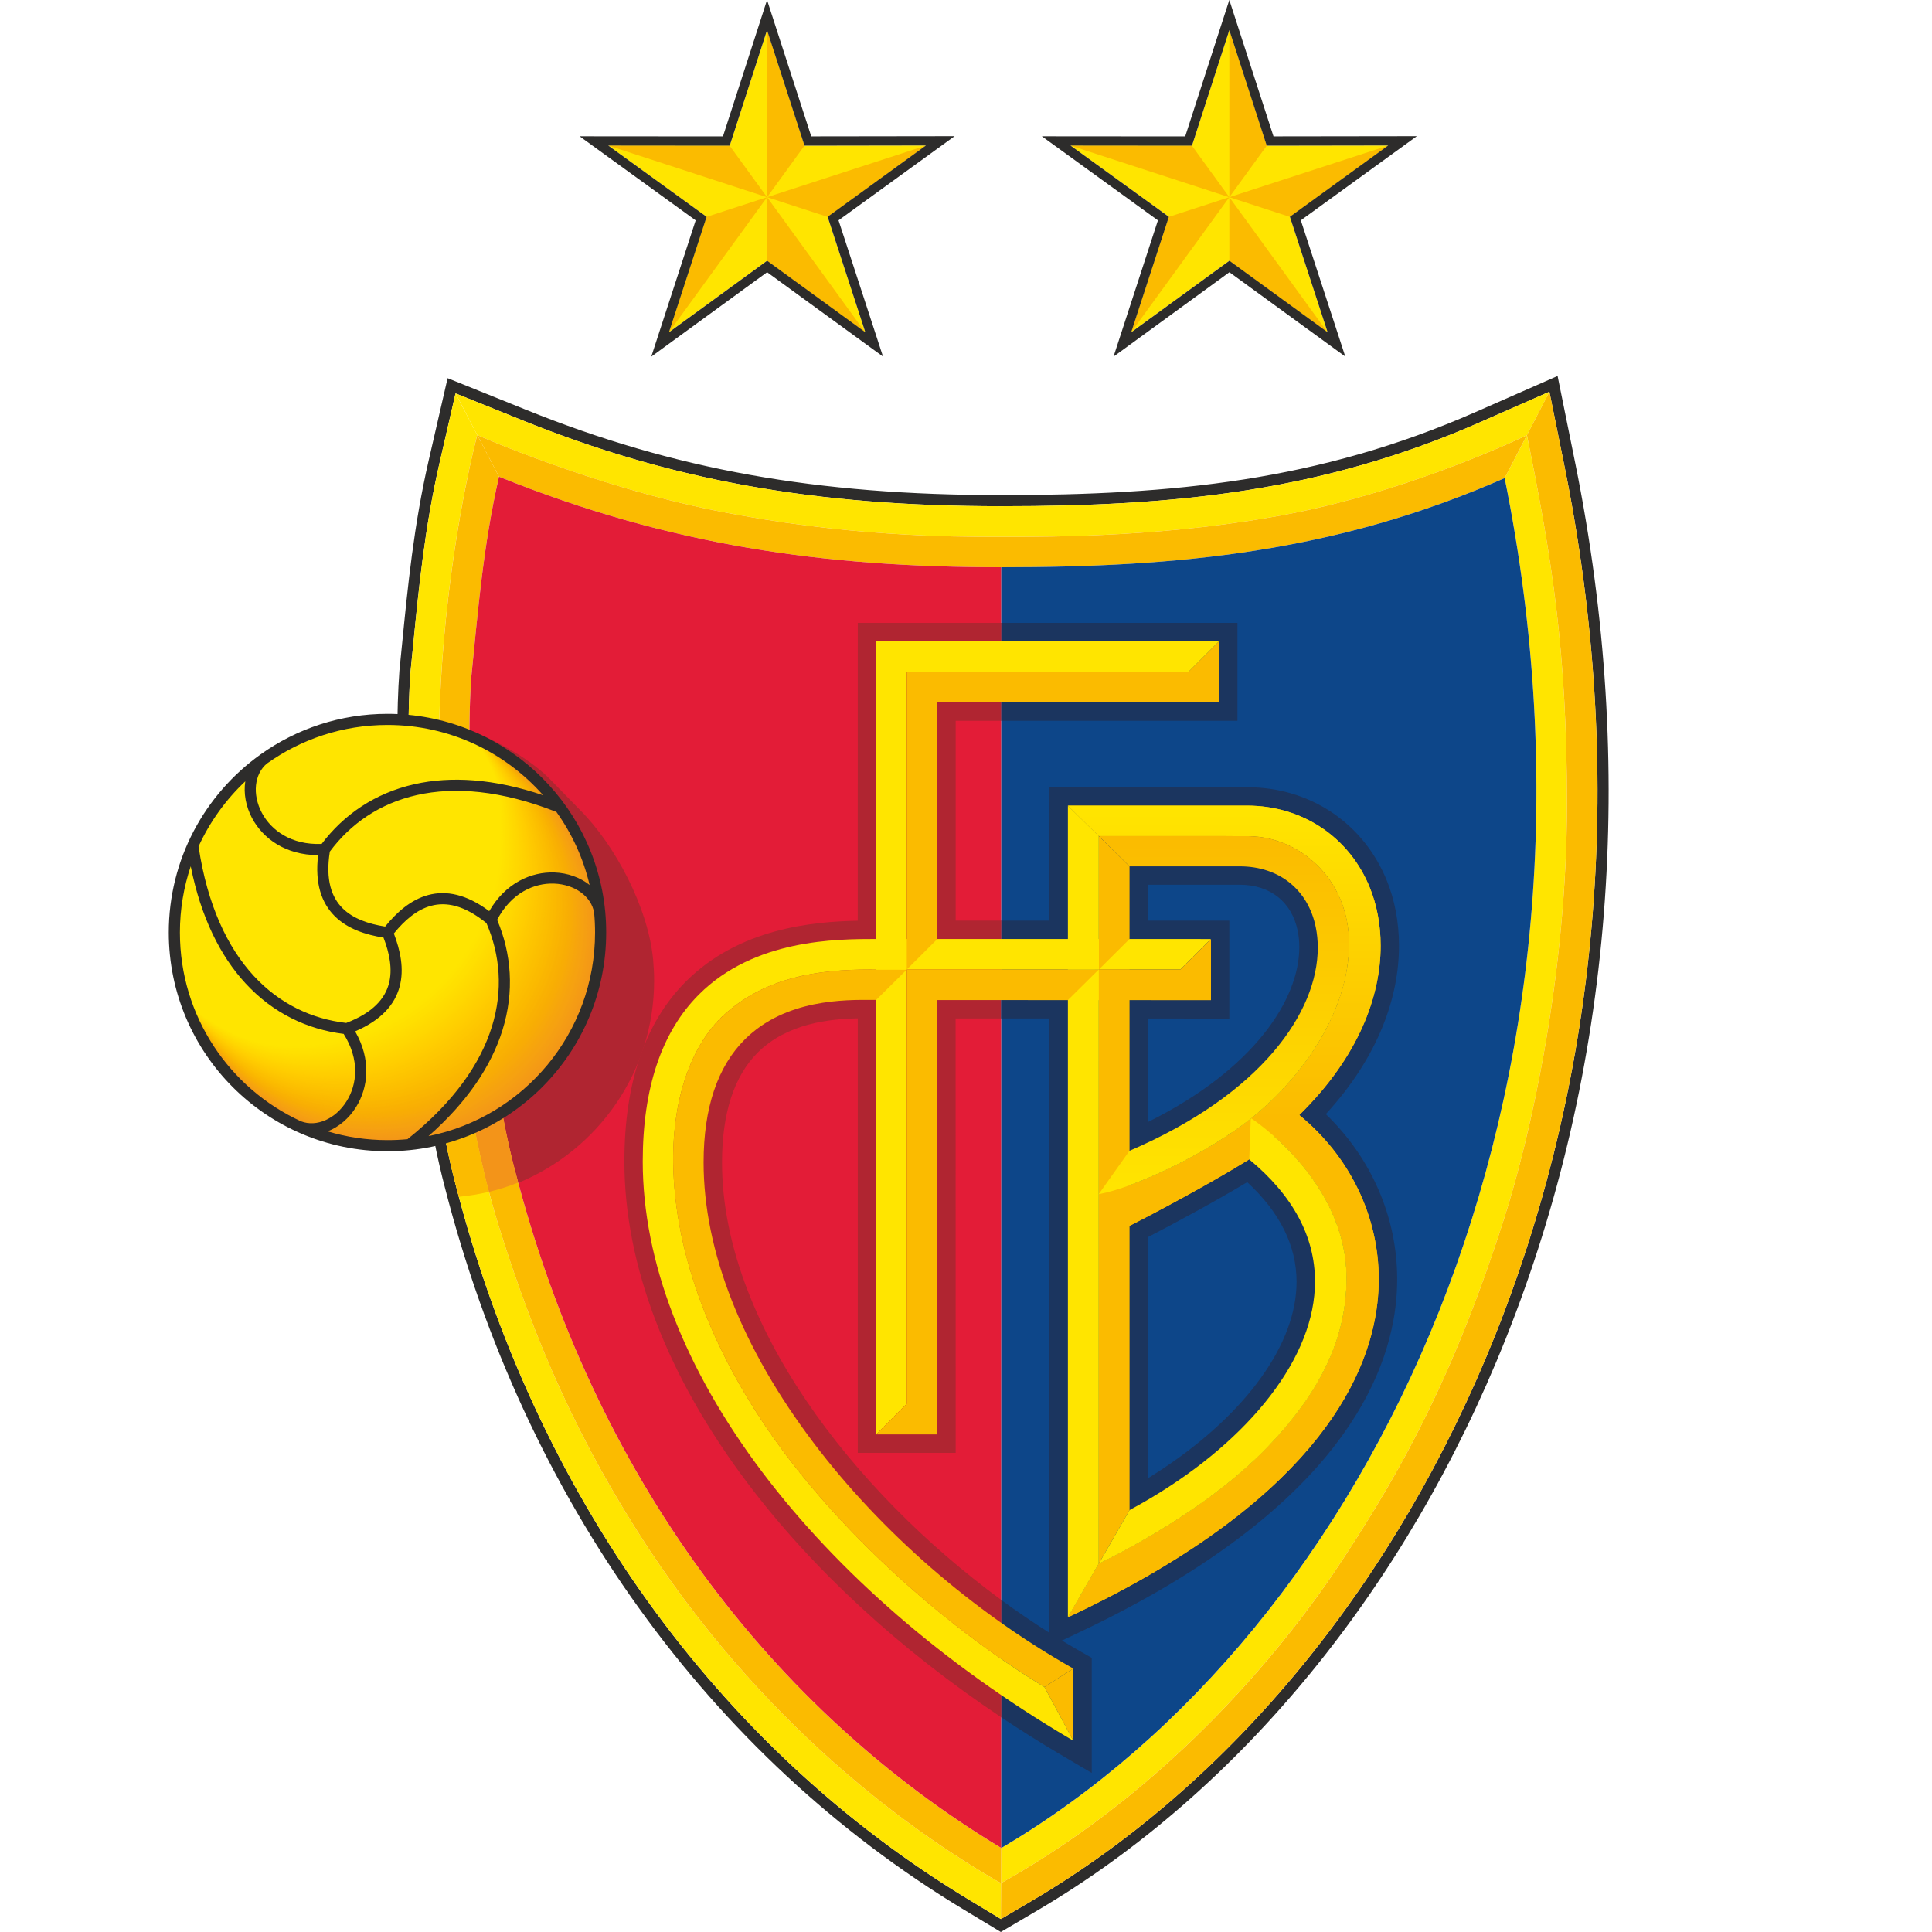 <?xml version="1.0" encoding="UTF-8"?> <svg xmlns="http://www.w3.org/2000/svg" width="50" height="50" viewBox="0 0 50 50" fill="none"><path d="M38.707 34.526C36.156 40.926 31.898 46.134 26.714 49.187L25.903 49.665L25.098 49.178C18.568 45.241 13.843 38.662 11.791 30.654C11.046 27.839 10.57 22.543 10.57 19.115C10.57 18.471 10.587 17.892 10.622 17.409L10.624 17.384L10.69 16.724C10.839 15.206 10.994 13.636 11.375 11.983L11.789 10.181L13.504 10.872C17.377 12.435 21.089 13.101 25.913 13.101C30.385 13.101 34.204 12.732 38.303 10.928L40.098 10.138L40.487 12.06C42.067 19.869 41.451 27.637 38.707 34.526ZM40.77 12.002L40.31 9.73L39.982 9.875L38.188 10.664C34.134 12.448 30.349 12.813 25.913 12.813C21.128 12.813 17.449 12.153 13.612 10.605L11.584 9.787L11.094 11.918C10.71 13.59 10.554 15.169 10.403 16.696L10.337 17.356C10.336 17.363 10.335 17.387 10.335 17.387C10.3 17.87 10.282 18.451 10.282 19.115C10.282 22.462 10.753 27.854 11.513 30.729C13.582 38.807 18.354 45.448 24.949 49.425L25.901 50L26.86 49.435C32.099 46.349 36.401 41.093 38.974 34.632C41.74 27.692 42.36 19.867 40.77 12.002Z" fill="#2D2C2B"></path><path d="M18.497 13.21C21.853 13.886 24.595 13.894 25.912 13.894C27.256 13.894 30.342 13.899 33.496 13.274C36.723 12.627 39.517 11.261 39.517 11.261L40.099 10.138L38.304 10.928C34.205 12.732 30.386 13.101 25.913 13.101C21.089 13.101 17.378 12.435 13.504 10.872L11.79 10.181L12.352 11.26C12.352 11.26 15.319 12.57 18.497 13.21Z" fill="#FFE500"></path><path d="M34.749 40.36C36.245 38.077 37.599 35.686 38.926 31.536C39.615 29.38 40.552 25.206 40.552 20.807C40.552 16.857 40.168 14.481 39.526 11.311C39.52 11.278 39.517 11.261 39.517 11.261L38.94 12.373C42.158 28.283 35.532 42.16 25.913 47.827L25.903 49.664L25.908 48.735C30.392 46.224 33.348 42.496 34.749 40.36Z" fill="#FFE500"></path><path d="M25.754 48.653C23.948 47.594 20.058 45.023 16.784 40.077C14.98 37.324 13.854 34.769 12.901 31.71C11.854 28.353 11.358 23 11.358 19.407C11.358 16.312 11.866 13.156 12.346 11.273L12.352 11.259L11.789 10.181L11.375 11.983C10.994 13.636 10.839 15.206 10.69 16.724L10.624 17.385L10.622 17.409C10.588 17.892 10.57 18.471 10.57 19.115C10.57 22.543 11.047 27.839 11.791 30.654C13.843 38.662 18.568 45.241 25.098 49.178L25.904 49.665L25.908 48.736L25.754 48.653Z" fill="#FFE500"></path><path d="M33.496 13.274C30.342 13.899 27.257 13.894 25.912 13.894C24.595 13.894 21.853 13.886 18.497 13.21C15.32 12.57 12.353 11.26 12.353 11.26L12.914 12.337C17.33 14.117 21.334 14.68 25.913 14.68C30.493 14.68 34.578 14.292 38.94 12.373L39.517 11.261C39.515 11.262 36.721 12.627 33.496 13.274Z" fill="#FBBB00"></path><path d="M39.526 11.311C40.168 14.481 40.552 16.857 40.552 20.806C40.552 25.206 39.615 29.381 38.926 31.536C37.599 35.686 36.245 38.078 34.749 40.36C33.349 42.497 30.392 46.224 25.908 48.735L25.903 49.665L26.715 49.187C31.898 46.133 36.157 40.926 38.707 34.526C41.451 27.637 42.067 19.869 40.487 12.06L40.099 10.138L39.517 11.26C39.517 11.26 39.52 11.278 39.526 11.311Z" fill="#FBBB00"></path><path d="M12.914 12.337L12.353 11.26L12.347 11.273C11.867 13.156 11.359 16.313 11.359 19.407C11.359 23 11.855 28.353 12.901 31.71C13.854 34.769 14.98 37.324 16.784 40.077C20.058 45.023 23.948 47.594 25.754 48.653L25.909 48.736L25.913 47.826C20.022 44.273 15.368 38.259 13.32 30.257C12.495 27.144 11.982 20.486 12.197 17.523C12.371 15.814 12.505 14.115 12.914 12.337Z" fill="#FBBB00"></path><path d="M25.913 14.68C21.333 14.68 17.33 14.117 12.914 12.337C12.505 14.115 12.37 15.814 12.197 17.523C11.983 20.486 12.495 27.144 13.32 30.257C15.369 38.259 20.022 44.273 25.913 47.826V14.68Z" fill="#E31C37"></path><path d="M25.913 47.826C35.532 42.16 42.159 28.283 38.94 12.373C34.578 14.292 30.493 14.68 25.913 14.68V47.826Z" fill="#0D4689"></path><path d="M32.278 30.594C33.124 31.376 33.555 32.24 33.555 33.173C33.555 33.276 33.55 33.379 33.539 33.484C33.377 35.111 31.932 36.889 29.708 38.257C29.707 36.892 29.704 32.549 29.703 32.019C30.356 31.682 31.439 31.098 32.278 30.594ZM32.084 22.897C32.873 22.897 33.434 23.344 33.585 24.092C33.612 24.226 33.626 24.367 33.626 24.514C33.626 25.867 32.446 27.681 29.707 29.038C29.707 28.153 29.706 26.98 29.706 26.358C30.306 26.359 31.815 26.361 31.815 26.361V23.825C31.815 23.825 30.306 23.825 29.707 23.825C29.707 23.459 29.707 23.263 29.707 22.897H32.084ZM25.913 44.445C26.406 44.774 26.913 45.093 27.433 45.4L28.254 45.884V42.905L27.978 42.748C27.813 42.654 27.647 42.556 27.482 42.457C27.703 42.352 27.938 42.241 27.938 42.241C34.235 39.259 35.863 35.994 36.12 33.781C36.146 33.556 36.159 33.33 36.159 33.106C36.159 31.505 35.495 29.975 34.312 28.833C35.695 27.327 36.206 25.78 36.206 24.476C36.206 23.849 36.089 23.279 35.894 22.797C35.291 21.302 33.902 20.373 32.272 20.373H27.161C27.161 20.373 27.16 23.053 27.159 23.825H25.913L25.908 26.357H27.159C27.159 27.373 27.16 42.012 27.16 42.258C26.741 41.992 26.323 41.708 25.911 41.406L25.913 44.445ZM25.91 18.655H32.025V16.12H31.481H25.91L25.91 18.655Z" fill="#1B355F"></path><path d="M25.911 16.12H22.199C22.199 16.12 22.198 22.893 22.198 23.828C21.011 23.852 19.123 24.03 17.752 25.4C16.694 26.457 16.159 28.024 16.159 30.06C16.159 32.745 17.265 35.627 19.358 38.397C21.037 40.621 23.282 42.688 25.912 44.444L25.911 41.405C22.063 38.581 18.686 34.213 18.686 30.084C18.686 28.804 18.999 27.846 19.615 27.235C20.373 26.485 21.465 26.369 22.199 26.355V37.6H24.733C24.733 37.6 24.732 27.343 24.731 26.358H25.898L25.91 23.825H24.733V18.655H25.906L25.911 16.12Z" fill="#B02531"></path><path d="M23.466 17.391C23.6 17.391 30.757 17.39 30.757 17.39L31.549 16.597H31.48H22.675V37.124L23.465 36.331C23.465 36.331 23.466 17.523 23.466 17.391Z" fill="#FFE500"></path><path d="M27.778 43.182L27.743 43.163C25.176 41.708 22.805 39.647 21.069 37.358C19.199 34.89 18.209 32.375 18.209 30.084C18.209 28.672 18.57 27.6 19.28 26.896C20.331 25.855 21.863 25.871 22.599 25.878C22.599 25.878 22.637 25.878 22.675 25.878L23.468 25.093H23.465C23.428 25.092 22.507 25.091 22.507 25.091C21.206 25.091 19.823 25.273 18.732 26.27C17.937 26.996 17.405 28.341 17.421 30.07C17.445 32.505 18.484 35.189 20.348 37.661C22.085 39.966 24.573 42.151 26.911 43.587L27.029 43.659L27.778 43.182Z" fill="#FBBB00"></path><path d="M27.029 43.659L27.777 45.05V43.182L27.029 43.659Z" fill="#FBBB00"></path><path d="M22.674 24.301C21.645 24.301 19.522 24.304 18.089 25.737C17.123 26.702 16.634 28.156 16.634 30.06C16.634 32.64 17.707 35.424 19.737 38.11C21.695 40.701 24.44 43.08 27.675 44.989L27.777 45.05L27.029 43.659L26.911 43.587C24.573 42.151 22.086 39.966 20.348 37.661C18.484 35.189 17.446 32.505 17.422 30.07C17.405 28.341 17.937 26.997 18.731 26.27C19.823 25.273 21.206 25.091 22.507 25.091C22.507 25.091 22.634 25.092 22.672 25.092H23.468L22.674 24.301Z" fill="#FFE500"></path><path d="M23.468 25.092L30.547 25.091L31.338 24.302L22.674 24.301" fill="#FFE500"></path><path d="M23.467 25.091C23.466 30.336 23.466 36.331 23.466 36.331L22.676 37.123H24.258C24.258 37.123 24.255 26.015 24.255 25.881C24.383 25.881 31.34 25.884 31.34 25.884V24.301L30.547 25.091H23.467Z" fill="#FBBB00"></path><path d="M24.258 24.302H24.258V18.178H31.55V16.596L30.758 17.387C30.758 17.387 23.601 17.388 23.468 17.388C23.468 17.446 23.468 21.045 23.467 25.091L24.258 24.302Z" fill="#FBBB00"></path><path d="M32.186 21.637C32.186 21.637 31.024 21.64 32.307 21.64C33.589 21.64 34.916 22.716 34.916 24.424C34.916 26.133 33.763 27.833 32.39 28.937C31.259 29.848 29.375 30.736 28.434 30.905L29.227 31.727C29.866 31.406 31.364 30.606 32.329 30.004L33.625 28.857C35.171 27.341 35.731 25.77 35.731 24.476C35.731 23.915 35.627 23.406 35.453 22.976C34.923 21.664 33.705 20.85 32.272 20.85H27.637L28.438 21.639L32.186 21.637Z" fill="#FBBB00"></path><path d="M28.437 25.091L28.436 40.466L29.233 39.08L29.232 25.091H28.437Z" fill="#FBBB00"></path><path d="M29.232 24.302V22.421L28.438 21.639L28.438 25.091L29.232 24.302Z" fill="#FBBB00"></path><path d="M34.849 33.077C34.849 34.459 34.326 35.942 32.631 37.625C30.937 39.307 28.436 40.466 28.436 40.466L27.637 41.856L27.734 41.81C33.833 38.921 35.404 35.819 35.646 33.726C35.67 33.519 35.682 33.312 35.682 33.107C35.682 31.481 34.938 29.932 33.625 28.857L32.369 28.935C32.369 28.935 34.849 30.526 34.849 33.077Z" fill="#FBBB00"></path><path d="M27.637 20.849L28.437 21.638L32.185 21.637C32.185 21.637 31.023 21.64 32.306 21.64C33.588 21.64 34.915 22.715 34.915 24.424C34.915 26.132 33.764 27.831 32.393 28.935L33.625 28.857C35.171 27.341 35.731 25.77 35.731 24.476C35.731 23.915 35.626 23.405 35.452 22.975C34.923 21.663 33.704 20.849 32.272 20.849H27.637Z" fill="url(#paint0_linear_4614_6763)"></path><path d="M32.369 28.954C31.236 29.858 29.369 30.737 28.433 30.905L29.227 31.727C29.865 31.406 31.364 30.606 32.329 30.004L32.369 28.954Z" fill="#FBBB00"></path><path d="M34.849 33.077C34.849 34.459 34.326 35.942 32.631 37.625C30.937 39.307 28.436 40.466 28.436 40.466L27.637 41.856L27.734 41.81C33.833 38.921 35.404 35.819 35.646 33.726C35.67 33.519 35.682 33.312 35.682 33.107C35.682 31.481 34.938 29.932 33.625 28.857L32.369 28.935C32.369 28.935 34.849 30.526 34.849 33.077Z" fill="#FBBB00"></path><path d="M32.632 37.625C34.326 35.943 34.849 34.459 34.849 33.077C34.849 30.526 32.37 28.935 32.37 28.935L32.33 30.005C33.459 30.939 34.032 32.001 34.032 33.166C34.032 33.286 34.026 33.408 34.013 33.531C33.819 35.479 31.99 37.598 29.233 39.08L28.436 40.467C28.437 40.466 30.937 39.307 32.632 37.625Z" fill="#FFE500"></path><path d="M28.438 21.638L29.232 22.421H32.085C33.102 22.421 33.855 23.025 34.052 23.997C34.087 24.167 34.104 24.344 34.104 24.526C34.104 26.185 32.658 28.313 29.23 29.783L28.434 30.905C29.375 30.736 31.259 29.847 32.39 28.937C33.763 27.832 34.915 26.133 34.915 24.424C34.915 22.716 33.589 21.64 32.306 21.64C31.024 21.64 32.186 21.637 32.186 21.637L28.438 21.638Z" fill="url(#paint1_linear_4614_6763)"></path><path d="M27.637 25.881C27.637 28.952 27.637 33.896 27.637 41.856L28.436 40.465L28.437 25.09L27.637 25.881Z" fill="#FFE500"></path><path d="M28.437 25.091V21.639L27.637 20.85C27.637 20.85 27.637 20.063 27.637 25.091H28.437Z" fill="#FFE500"></path><path d="M16.902 24.823C16.902 24.821 16.902 24.82 16.901 24.818C16.77 23.48 15.916 21.868 15.015 20.967L14.201 20.133C13.673 19.612 12.848 19.172 12.15 18.888C12.125 22.199 12.605 27.559 13.32 30.258C13.35 30.377 13.383 30.493 13.415 30.611C15.475 29.763 16.929 27.736 16.929 25.374C16.929 25.199 16.919 25.025 16.904 24.854C16.904 24.843 16.904 24.834 16.902 24.823Z" fill="#B02531"></path><path d="M11.363 19.964C11.098 19.964 10.836 19.984 10.581 20.021C10.653 23.42 11.11 28.077 11.792 30.655C11.819 30.761 11.849 30.866 11.877 30.972C12.142 30.948 12.402 30.904 12.655 30.844C11.825 27.669 11.406 23.226 11.363 19.964Z" fill="#FBBB00"></path><path d="M12.655 30.844C12.915 30.782 13.168 30.702 13.412 30.604C13.382 30.489 13.349 30.374 13.32 30.258C12.681 27.849 12.231 23.32 12.159 20.02C11.902 19.984 11.64 19.963 11.373 19.963C11.37 19.963 11.366 19.964 11.363 19.964C11.407 23.226 11.825 27.669 12.655 30.844Z" fill="#F39419"></path><path d="M10.028 29.65C13.075 29.65 15.544 27.181 15.544 24.134C15.544 21.088 13.075 18.618 10.028 18.618C6.982 18.618 4.512 21.088 4.512 24.134C4.512 27.181 6.982 29.65 10.028 29.65Z" fill="#FFE500"></path><path d="M12.443 19.174C13.003 20.037 13.057 20.541 13.057 21.647C13.057 24.694 10.588 27.163 7.541 27.163C6.435 27.163 5.774 26.758 4.911 26.198" stroke="#FFE500" stroke-width="0.206"></path><path d="M4.915 26.204C5.777 26.768 6.441 27.175 7.547 27.178C7.92 27.179 8.284 27.143 8.637 27.073C10.732 26.659 12.402 25.055 12.911 22.994C13.017 22.564 13.073 22.114 13.072 21.651C13.069 20.545 13.01 20.038 12.447 19.175" stroke="#FFE400" stroke-width="0.206"></path><path d="M4.918 26.21C5.779 26.778 6.446 27.189 7.554 27.193C7.927 27.195 8.292 27.16 8.646 27.09C10.748 26.679 12.423 25.069 12.929 23.002C13.034 22.57 13.089 22.119 13.086 21.655C13.081 20.549 13.017 20.038 12.451 19.178" stroke="#FFE400" stroke-width="0.206"></path><path d="M4.921 26.216C5.781 26.787 6.451 27.201 7.561 27.208C7.934 27.211 8.301 27.177 8.655 27.108C10.764 26.699 12.443 25.083 12.946 23.009C13.05 22.577 13.104 22.124 13.1 21.659C13.092 20.554 13.024 20.039 12.455 19.18" stroke="#FFE400" stroke-width="0.206"></path><path d="M4.924 26.223C5.783 26.797 6.456 27.214 7.567 27.223C7.941 27.227 8.308 27.193 8.664 27.125C10.779 26.718 12.464 25.098 12.963 23.017C13.067 22.583 13.12 22.129 13.114 21.663C13.104 20.557 13.03 20.04 12.459 19.182" stroke="#FFE300" stroke-width="0.206"></path><path d="M4.927 26.229C5.785 26.807 6.462 27.226 7.574 27.238C7.949 27.242 8.317 27.21 8.673 27.142C10.795 26.738 12.486 25.111 12.981 23.024C13.084 22.589 13.136 22.134 13.129 21.668C13.115 20.561 13.037 20.04 12.462 19.184" stroke="#FFE200" stroke-width="0.206"></path><path d="M4.931 26.235C5.788 26.817 6.467 27.239 7.58 27.254C7.956 27.259 8.325 27.227 8.683 27.159C10.811 26.759 12.507 25.126 12.999 23.033C13.101 22.595 13.152 22.139 13.143 21.673C13.127 20.565 13.044 20.042 12.466 19.187" stroke="#FFE200" stroke-width="0.206"></path><path d="M4.934 26.241C5.79 26.826 6.472 27.252 7.586 27.269C7.963 27.275 8.333 27.243 8.692 27.176C10.826 26.778 12.527 25.14 13.016 23.04C13.118 22.601 13.167 22.144 13.157 21.677C13.139 20.569 13.051 20.043 12.47 19.189" stroke="#FFE200" stroke-width="0.206"></path><path d="M4.937 26.247C5.792 26.837 6.477 27.264 7.593 27.284C7.97 27.291 8.341 27.26 8.702 27.193C10.842 26.798 12.548 25.154 13.034 23.048C13.135 22.607 13.183 22.149 13.172 21.681C13.15 20.573 13.058 20.043 12.474 19.191" stroke="#FFE100" stroke-width="0.206"></path><path d="M4.94 26.253C5.795 26.846 6.483 27.277 7.6 27.299C7.978 27.307 8.35 27.277 8.711 27.21C10.858 26.818 12.569 25.168 13.052 23.055C13.152 22.613 13.198 22.154 13.187 21.685C13.16 20.577 13.065 20.044 12.478 19.193" stroke="#FFE000" stroke-width="0.206"></path><path d="M4.943 26.26C5.797 26.856 6.488 27.289 7.606 27.314C7.985 27.323 8.358 27.294 8.72 27.228C10.873 26.838 12.59 25.183 13.069 23.063C13.168 22.619 13.213 22.159 13.201 21.689C13.171 20.581 13.072 20.045 12.482 19.195" stroke="#FFE000" stroke-width="0.206"></path><path d="M4.947 26.266C5.799 26.866 6.493 27.302 7.613 27.329C7.992 27.339 8.366 27.31 8.729 27.246C10.889 26.859 12.611 25.197 13.087 23.071C13.185 22.625 13.229 22.164 13.215 21.693C13.183 20.585 13.079 20.045 12.486 19.198" stroke="#FFE000" stroke-width="0.206"></path><path d="M4.95 26.272C5.802 26.876 6.498 27.315 7.619 27.344C7.999 27.355 8.374 27.327 8.739 27.262C10.905 26.878 12.633 25.211 13.104 23.078C13.203 22.631 13.245 22.169 13.229 21.697C13.194 20.588 13.085 20.046 12.49 19.199" stroke="#FFDF00" stroke-width="0.206"></path><path d="M4.953 26.278C5.804 26.885 6.503 27.328 7.626 27.359C8.006 27.371 8.382 27.343 8.748 27.279C10.92 26.898 12.653 25.225 13.121 23.085C13.219 22.638 13.26 22.174 13.244 21.702C13.205 20.593 13.092 20.047 12.493 19.202" stroke="#FFDF00" stroke-width="0.206"></path><path d="M4.957 26.285C5.806 26.895 6.509 27.34 7.633 27.375C8.014 27.387 8.39 27.36 8.757 27.297C10.936 26.918 12.674 25.239 13.139 23.093C13.236 22.644 13.276 22.179 13.258 21.706C13.216 20.596 13.098 20.048 12.498 19.204" stroke="#FFDF00" stroke-width="0.206"></path><path d="M4.96 26.291C5.809 26.905 6.514 27.353 7.639 27.39C8.022 27.402 8.399 27.377 8.767 27.314C10.951 26.938 12.695 25.253 13.157 23.101C13.254 22.65 13.292 22.183 13.273 21.71C13.228 20.6 13.106 20.049 12.502 19.206" stroke="#FFDE00" stroke-width="0.206"></path><path d="M4.963 26.297C5.811 26.915 6.519 27.366 7.645 27.405C8.029 27.419 8.407 27.394 8.776 27.331C10.967 26.958 12.716 25.267 13.174 23.108C13.27 22.656 13.307 22.189 13.287 21.715C13.239 20.605 13.112 20.05 12.505 19.209" stroke="#FFDD00" stroke-width="0.206"></path><path d="M4.966 26.303C5.814 26.925 6.524 27.378 7.652 27.42C8.035 27.435 8.415 27.41 8.785 27.349C10.982 26.978 12.737 25.282 13.192 23.116C13.287 22.663 13.323 22.194 13.302 21.719C13.251 20.609 13.119 20.05 12.509 19.211" stroke="#FFDD00" stroke-width="0.206"></path><path d="M4.969 26.309C5.815 26.935 6.529 27.391 7.658 27.435C8.042 27.451 8.422 27.427 8.794 27.366C10.998 26.998 12.758 25.296 13.209 23.123C13.303 22.669 13.338 22.199 13.316 21.723C13.262 20.612 13.126 20.051 12.512 19.213" stroke="#FFDC00" stroke-width="0.206"></path><path d="M4.973 26.316C5.818 26.945 6.535 27.403 7.664 27.45C8.05 27.467 8.431 27.444 8.804 27.383C11.014 27.018 12.779 25.311 13.227 23.131C13.32 22.675 13.354 22.204 13.33 21.727C13.274 20.616 13.133 20.052 12.517 19.215" stroke="#FFDC00" stroke-width="0.206"></path><path d="M4.976 26.322C5.82 26.954 6.54 27.417 7.671 27.465C8.058 27.483 8.439 27.461 8.813 27.4C11.029 27.038 12.8 25.325 13.244 23.139C13.338 22.681 13.37 22.209 13.344 21.732C13.285 20.621 13.14 20.053 12.521 19.218" stroke="#FFDB00" stroke-width="0.206"></path><path d="M4.979 26.328C5.822 26.963 6.545 27.429 7.678 27.48C8.064 27.499 8.447 27.477 8.822 27.417C11.044 27.058 12.82 25.338 13.262 23.146C13.354 22.687 13.385 22.214 13.358 21.736C13.297 20.624 13.146 20.054 12.524 19.219" stroke="#FFDB00" stroke-width="0.206"></path><path d="M4.982 26.334C5.825 26.974 6.551 27.442 7.685 27.495C8.071 27.515 8.456 27.494 8.832 27.434C11.061 27.078 12.842 25.352 13.279 23.154C13.371 22.693 13.401 22.219 13.373 21.74C13.308 20.628 13.153 20.055 12.528 19.222" stroke="#FFDA00" stroke-width="0.206"></path><path d="M4.985 26.34C5.826 26.983 6.556 27.454 7.69 27.51C8.078 27.531 8.463 27.511 8.841 27.451C11.076 27.097 12.863 25.366 13.297 23.162C13.387 22.699 13.416 22.224 13.387 21.744C13.319 20.632 13.16 20.055 12.532 19.224" stroke="#FFDA00" stroke-width="0.206"></path><path d="M4.989 26.346C5.829 26.993 6.561 27.466 7.697 27.525C8.086 27.547 8.472 27.527 8.85 27.468C11.092 27.117 12.884 25.38 13.315 23.169C13.405 22.705 13.433 22.229 13.402 21.748C13.331 20.636 13.167 20.056 12.536 19.226" stroke="#FFD900" stroke-width="0.206"></path><path d="M4.992 26.352C5.831 27.003 6.567 27.477 7.704 27.54C8.094 27.562 8.48 27.544 8.86 27.485C11.108 27.137 12.905 25.395 13.332 23.177C13.422 22.711 13.448 22.234 13.416 21.752C13.343 20.64 13.174 20.057 12.54 19.228" stroke="#FFD900" stroke-width="0.206"></path><path d="M4.995 26.358C5.833 27.013 6.571 27.489 7.71 27.555C8.101 27.578 8.488 27.561 8.868 27.503C11.123 27.157 12.925 25.409 13.35 23.184C13.438 22.717 13.464 22.239 13.431 21.756C13.354 20.643 13.18 20.058 12.544 19.23" stroke="#FFD800" stroke-width="0.206"></path><path d="M4.999 26.365C5.836 27.023 6.576 27.502 7.717 27.571C8.107 27.594 8.496 27.578 8.878 27.52C11.139 27.177 12.946 25.424 13.368 23.192C13.455 22.723 13.479 22.244 13.445 21.761C13.366 20.648 13.188 20.058 12.548 19.232" stroke="#FFD800" stroke-width="0.206"></path><path d="M5.001 26.371C5.838 27.032 6.581 27.515 7.723 27.586C8.114 27.61 8.504 27.594 8.887 27.537C11.154 27.198 12.967 25.437 13.385 23.2C13.472 22.73 13.495 22.249 13.459 21.765C13.377 20.652 13.194 20.059 12.551 19.235" stroke="#FFD800" stroke-width="0.206"></path><path d="M5.005 26.377C5.84 27.043 6.587 27.528 7.73 27.601C8.122 27.627 8.512 27.611 8.896 27.555C11.17 27.218 12.988 25.452 13.402 23.207C13.489 22.736 13.51 22.254 13.473 21.77C13.388 20.655 13.201 20.06 12.555 19.238" stroke="#FFD700" stroke-width="0.206"></path><path d="M5.008 26.383C5.842 27.052 6.592 27.54 7.736 27.616C8.129 27.642 8.52 27.628 8.906 27.571C11.185 27.237 13.009 25.465 13.419 23.215C13.505 22.742 13.526 22.259 13.488 21.773C13.4 20.659 13.207 20.06 12.559 19.239" stroke="#FFD700" stroke-width="0.206"></path><path d="M5.011 26.39C5.845 27.062 6.597 27.553 7.743 27.631C8.137 27.658 8.528 27.644 8.915 27.589C11.201 27.258 13.03 25.48 13.437 23.223C13.522 22.748 13.541 22.264 13.502 21.778C13.412 20.664 13.215 20.062 12.563 19.242" stroke="#FFD600" stroke-width="0.206"></path><path d="M5.015 26.396C5.847 27.072 6.603 27.565 7.75 27.646C8.143 27.674 8.537 27.661 8.924 27.606C11.217 27.277 13.051 25.494 13.455 23.23C13.539 22.755 13.558 22.269 13.517 21.782C13.424 20.668 13.222 20.063 12.567 19.244" stroke="#FFD600" stroke-width="0.206"></path><path d="M5.018 26.402C5.849 27.082 6.608 27.578 7.755 27.661C8.15 27.69 8.545 27.678 8.933 27.623C11.232 27.297 13.072 25.508 13.472 23.238C13.556 22.761 13.573 22.274 13.531 21.786C13.435 20.671 13.228 20.064 12.57 19.246" stroke="#FFD500" stroke-width="0.206"></path><path d="M5.021 26.408C5.852 27.091 6.613 27.59 7.762 27.676C8.158 27.706 8.553 27.695 8.943 27.64C11.248 27.317 13.093 25.522 13.49 23.245C13.573 22.767 13.589 22.279 13.545 21.79C13.446 20.675 13.235 20.064 12.574 19.247" stroke="#FFD400" stroke-width="0.206"></path><path d="M5.024 26.414C5.854 27.101 6.618 27.603 7.769 27.692C8.165 27.722 8.561 27.711 8.952 27.657C11.263 27.337 13.114 25.537 13.508 23.253C13.59 22.773 13.604 22.284 13.56 21.795C13.457 20.679 13.242 20.065 12.578 19.25" stroke="#FFD400" stroke-width="0.206"></path><path d="M5.027 26.42C5.856 27.111 6.624 27.615 7.775 27.707C8.173 27.738 8.569 27.728 8.961 27.674C11.279 27.357 13.135 25.551 13.525 23.261C13.607 22.779 13.62 22.289 13.574 21.799C13.469 20.683 13.249 20.065 12.582 19.253" stroke="#FFD300" stroke-width="0.206"></path><path d="M5.031 26.427C5.859 27.121 6.628 27.628 7.782 27.722C8.18 27.754 8.577 27.745 8.97 27.692C11.294 27.377 13.156 25.565 13.543 23.268C13.623 22.785 13.636 22.294 13.588 21.803C13.481 20.687 13.256 20.067 12.586 19.255" stroke="#FFD300" stroke-width="0.206"></path><path d="M5.034 26.433C5.861 27.131 6.634 27.641 7.788 27.737C8.187 27.77 8.586 27.762 8.98 27.709C11.311 27.397 13.177 25.58 13.561 23.276C13.641 22.791 13.652 22.299 13.603 21.807C13.492 20.691 13.263 20.068 12.59 19.257" stroke="#FFD200" stroke-width="0.206"></path><path d="M5.037 26.439C5.863 27.141 6.639 27.654 7.795 27.752C8.194 27.786 8.594 27.778 8.989 27.726C11.326 27.417 13.198 25.593 13.578 23.284C13.657 22.797 13.668 22.304 13.617 21.812C13.504 20.696 13.27 20.069 12.594 19.259" stroke="#FFD200" stroke-width="0.206"></path><path d="M5.041 26.445C5.865 27.151 6.644 27.667 7.802 27.767C8.202 27.802 8.602 27.796 8.999 27.743C11.342 27.437 13.219 25.608 13.595 23.291C13.674 22.804 13.683 22.309 13.632 21.816C13.515 20.699 13.277 20.069 12.597 19.262" stroke="#FFD100" stroke-width="0.206"></path><path d="M5.043 26.451C5.867 27.16 6.649 27.679 7.808 27.782C8.209 27.818 8.61 27.812 9.008 27.76C11.357 27.456 13.24 25.622 13.613 23.299C13.691 22.809 13.699 22.313 13.646 21.82C13.527 20.703 13.283 20.07 12.601 19.264" stroke="#FFD100" stroke-width="0.206"></path><path d="M5.047 26.458C5.87 27.17 6.655 27.692 7.814 27.797C8.216 27.834 8.618 27.828 9.017 27.778C11.373 27.476 13.261 25.636 13.631 23.306C13.708 22.816 13.714 22.319 13.66 21.824C13.539 20.707 13.29 20.07 12.605 19.266" stroke="#FFD000" stroke-width="0.206"></path><path d="M5.05 26.464C5.872 27.18 6.66 27.704 7.821 27.812C8.223 27.849 8.627 27.845 9.026 27.795C11.388 27.497 13.282 25.65 13.648 23.314C13.725 22.822 13.73 22.324 13.675 21.828C13.55 20.711 13.297 20.072 12.609 19.268" stroke="#FFD000" stroke-width="0.206"></path><path d="M5.053 26.47C5.874 27.189 6.665 27.716 7.827 27.828C8.23 27.866 8.635 27.862 9.035 27.812C11.404 27.517 13.303 25.665 13.666 23.321C13.741 22.828 13.745 22.329 13.689 21.833C13.562 20.715 13.304 20.072 12.613 19.27" stroke="#FFCF00" stroke-width="0.206"></path><path d="M5.057 26.476C5.876 27.199 6.671 27.73 7.834 27.843C8.238 27.882 8.643 27.878 9.045 27.83C11.42 27.536 13.323 25.678 13.684 23.329C13.758 22.834 13.761 22.334 13.704 21.837C13.573 20.719 13.31 20.073 12.617 19.272" stroke="#FFCF00" stroke-width="0.206"></path><path d="M5.06 26.482C5.879 27.209 6.676 27.742 7.841 27.858C8.245 27.897 8.651 27.895 9.054 27.847C11.435 27.556 13.344 25.693 13.701 23.336C13.775 22.84 13.777 22.339 13.717 21.841C13.584 20.723 13.317 20.074 12.62 19.274" stroke="#FFCE00" stroke-width="0.206"></path><path d="M5.063 26.488C5.881 27.219 6.681 27.755 7.847 27.873C8.252 27.913 8.659 27.912 9.064 27.864C11.451 27.576 13.366 25.707 13.719 23.344C13.792 22.846 13.793 22.344 13.732 21.845C13.597 20.727 13.324 20.075 12.625 19.277" stroke="#FFCE00" stroke-width="0.206"></path><path d="M5.066 26.495C5.883 27.229 6.686 27.767 7.853 27.888C8.259 27.93 8.667 27.929 9.072 27.881C11.466 27.596 13.386 25.721 13.735 23.352C13.809 22.853 13.808 22.349 13.746 21.849C13.608 20.73 13.331 20.076 12.628 19.279" stroke="#FFCD00" stroke-width="0.206"></path><path d="M5.069 26.501C5.886 27.239 6.691 27.779 7.86 27.903C8.266 27.945 8.676 27.945 9.082 27.898C11.482 27.616 13.408 25.735 13.753 23.359C13.826 22.859 13.824 22.354 13.761 21.853C13.62 20.734 13.338 20.077 12.632 19.281" stroke="#FFCD00" stroke-width="0.206"></path><path d="M5.073 26.507C5.888 27.249 6.696 27.793 7.867 27.918C8.274 27.961 8.684 27.962 9.091 27.915C11.498 27.636 13.428 25.75 13.771 23.367C13.843 22.865 13.84 22.359 13.775 21.857C13.631 20.739 13.344 20.077 12.636 19.284" stroke="#FFCC00" stroke-width="0.206"></path><path d="M5.076 26.513C5.89 27.258 6.701 27.805 7.872 27.933C8.281 27.978 8.692 27.979 9.1 27.933C11.513 27.656 13.449 25.763 13.788 23.374C13.859 22.871 13.855 22.364 13.789 21.862C13.642 20.743 13.351 20.078 12.64 19.286" stroke="#FFCB00" stroke-width="0.206"></path><path d="M5.079 26.519C5.893 27.268 6.707 27.818 7.879 27.948C8.288 27.994 8.7 27.996 9.11 27.95C11.529 27.676 13.47 25.778 13.806 23.382C13.876 22.877 13.871 22.369 13.804 21.866C13.654 20.746 13.358 20.079 12.643 19.288" stroke="#FFCB00" stroke-width="0.206"></path><path d="M5.082 26.526C5.894 27.278 6.712 27.83 7.886 27.963C8.295 28.009 8.707 28.012 9.118 27.967C11.544 27.696 13.491 25.791 13.824 23.39C13.893 22.883 13.887 22.374 13.818 21.87C13.666 20.75 13.365 20.079 12.647 19.29" stroke="#FECB00" stroke-width="0.206"></path><path d="M5.085 26.532C5.897 27.288 6.717 27.843 7.893 27.979C8.302 28.025 8.716 28.029 9.128 27.984C11.56 27.716 13.512 25.806 13.841 23.398C13.91 22.889 13.902 22.379 13.832 21.875C13.677 20.754 13.371 20.08 12.651 19.292" stroke="#FECA00" stroke-width="0.206"></path><path d="M5.089 26.538C5.9 27.297 6.723 27.856 7.899 27.994C8.31 28.042 8.725 28.046 9.138 28.001C11.576 27.736 13.533 25.82 13.859 23.405C13.927 22.895 13.918 22.384 13.847 21.879C13.689 20.759 13.379 20.081 12.655 19.294" stroke="#FEC900" stroke-width="0.206"></path><path d="M5.092 26.544C5.902 27.308 6.728 27.868 7.906 28.009C8.317 28.058 8.733 28.062 9.147 28.018C11.592 27.756 13.555 25.834 13.877 23.413C13.944 22.902 13.934 22.389 13.862 21.883C13.701 20.762 13.386 20.082 12.659 19.297" stroke="#FEC900" stroke-width="0.206"></path><path d="M5.095 26.55C5.904 27.317 6.733 27.881 7.912 28.024C8.324 28.073 8.741 28.079 9.156 28.035C11.607 27.776 13.575 25.849 13.894 23.42C13.961 22.908 13.95 22.394 13.876 21.887C13.712 20.766 13.392 20.083 12.663 19.299" stroke="#FEC900" stroke-width="0.206"></path><path d="M5.098 26.556C5.906 27.327 6.738 27.893 7.918 28.039C8.331 28.09 8.748 28.096 9.165 28.052C11.623 27.795 13.595 25.863 13.911 23.428C13.977 22.914 13.965 22.399 13.89 21.891C13.724 20.77 13.399 20.083 12.667 19.301" stroke="#FEC800" stroke-width="0.206"></path><path d="M5.102 26.563C5.908 27.337 6.743 27.906 7.925 28.054C8.339 28.105 8.757 28.112 9.174 28.07C11.638 27.815 13.617 25.877 13.929 23.435C13.994 22.92 13.981 22.404 13.904 21.896C13.735 20.774 13.405 20.084 12.671 19.303" stroke="#FEC700" stroke-width="0.206"></path><path d="M5.105 26.569C5.911 27.347 6.749 27.919 7.931 28.069C8.346 28.121 8.765 28.13 9.184 28.087C11.654 27.835 13.638 25.891 13.947 23.443C14.011 22.926 13.997 22.409 13.918 21.9C13.747 20.778 13.413 20.085 12.675 19.305" stroke="#FEC700" stroke-width="0.206"></path><path d="M5.108 26.575C5.913 27.356 6.754 27.931 7.938 28.084C8.353 28.137 8.774 28.146 9.193 28.104C11.67 27.855 13.659 25.905 13.964 23.45C14.028 22.932 14.012 22.414 13.934 21.904C13.759 20.782 13.42 20.086 12.679 19.307" stroke="#FEC700" stroke-width="0.206"></path><path d="M5.111 26.581C5.915 27.366 6.759 27.944 7.944 28.099C8.36 28.153 8.781 28.162 9.203 28.121C11.685 27.875 13.68 25.919 13.982 23.458C14.045 22.938 14.028 22.418 13.947 21.908C13.77 20.786 13.426 20.087 12.683 19.309" stroke="#FEC600" stroke-width="0.206"></path><path d="M5.114 26.587C5.918 27.376 6.764 27.957 7.951 28.114C8.367 28.169 8.789 28.18 9.212 28.138C11.7 27.896 13.7 25.934 13.999 23.465C14.062 22.945 14.044 22.424 13.961 21.912C13.782 20.789 13.432 20.088 12.685 19.312" stroke="#FDC500" stroke-width="0.206"></path><path d="M5.118 26.593C5.92 27.386 6.77 27.97 7.958 28.129C8.375 28.185 8.797 28.196 9.221 28.155C11.716 27.915 13.721 25.948 14.017 23.473C14.079 22.951 14.059 22.429 13.976 21.916C13.793 20.793 13.44 20.088 12.69 19.314" stroke="#FDC500" stroke-width="0.206"></path><path d="M5.121 26.6C5.922 27.396 6.775 27.982 7.964 28.145C8.382 28.202 8.806 28.213 9.23 28.173C11.732 27.935 13.743 25.962 14.034 23.481C14.095 22.957 14.075 22.434 13.991 21.921C13.805 20.798 13.447 20.089 12.694 19.316" stroke="#FDC500" stroke-width="0.206"></path><path d="M5.124 26.606C5.924 27.405 6.78 27.994 7.97 28.159C8.389 28.217 8.814 28.23 9.239 28.19C11.747 27.955 13.763 25.976 14.052 23.488C14.112 22.963 14.091 22.439 14.005 21.925C13.816 20.802 13.453 20.09 12.697 19.318" stroke="#FDC400" stroke-width="0.206"></path><path d="M5.127 26.612C5.927 27.415 6.785 28.007 7.977 28.174C8.396 28.233 8.822 28.246 9.249 28.207C11.763 27.975 13.785 25.99 14.069 23.495C14.129 22.969 14.106 22.444 14.019 21.929C13.829 20.805 13.46 20.091 12.701 19.32" stroke="#FDC300" stroke-width="0.206"></path><path d="M5.131 26.618C5.929 27.425 6.791 28.02 7.984 28.189C8.404 28.249 8.83 28.263 9.258 28.224C11.779 27.995 13.806 26.004 14.087 23.504C14.146 22.975 14.123 22.449 14.034 21.934C13.84 20.809 13.468 20.092 12.706 19.323" stroke="#FDC300" stroke-width="0.206"></path><path d="M5.134 26.624C5.931 27.434 6.796 28.033 7.99 28.205C8.411 28.265 8.839 28.28 9.268 28.241C11.794 28.015 13.826 26.019 14.105 23.511C14.163 22.981 14.139 22.453 14.049 21.938C13.852 20.813 13.475 20.092 12.71 19.325" stroke="#FDC300" stroke-width="0.206"></path><path d="M5.137 26.631C5.934 27.445 6.801 28.045 7.996 28.219C8.418 28.281 8.846 28.296 9.276 28.259C11.81 28.035 13.847 26.032 14.122 23.519C14.18 22.987 14.154 22.459 14.063 21.942C13.863 20.817 13.481 20.093 12.713 19.327" stroke="#FDC200" stroke-width="0.206"></path><path d="M5.141 26.637C5.936 27.454 6.806 28.058 8.003 28.234C8.425 28.297 8.855 28.313 9.286 28.276C11.826 28.055 13.868 26.047 14.14 23.526C14.196 22.994 14.17 22.464 14.077 21.946C13.875 20.821 13.488 20.094 12.717 19.329" stroke="#FDC100" stroke-width="0.206"></path><path d="M5.144 26.643C5.938 27.464 6.811 28.071 8.01 28.25C8.432 28.314 8.863 28.33 9.295 28.294C11.841 28.075 13.889 26.061 14.157 23.534C14.213 23 14.186 22.469 14.091 21.95C13.886 20.825 13.495 20.096 12.721 19.332" stroke="#FCC100" stroke-width="0.206"></path><path d="M5.147 26.649C5.94 27.475 6.817 28.083 8.016 28.265C8.44 28.329 8.871 28.346 9.305 28.311C11.857 28.095 13.911 26.075 14.175 23.542C14.23 23.006 14.201 22.474 14.105 21.954C13.898 20.829 13.502 20.096 12.725 19.334" stroke="#FCC100" stroke-width="0.206"></path><path d="M5.15 26.656C5.942 27.484 6.822 28.096 8.022 28.28C8.447 28.345 8.879 28.364 9.314 28.328C11.873 28.115 13.931 26.09 14.193 23.549C14.247 23.012 14.217 22.479 14.12 21.959C13.91 20.833 13.508 20.097 12.729 19.336" stroke="#FCC000" stroke-width="0.206"></path><path d="M5.153 26.662C5.945 27.494 6.827 28.108 8.029 28.296C8.454 28.361 8.887 28.38 9.323 28.345C11.888 28.134 13.952 26.104 14.21 23.557C14.264 23.018 14.232 22.484 14.134 21.963C13.922 20.837 13.515 20.097 12.732 19.338" stroke="#FCBF00" stroke-width="0.206"></path><path d="M5.157 26.668C5.947 27.503 6.833 28.121 8.036 28.31C8.461 28.377 8.895 28.396 9.332 28.362C11.904 28.154 13.973 26.118 14.227 23.564C14.281 23.025 14.248 22.489 14.149 21.968C13.933 20.841 13.522 20.098 12.736 19.34" stroke="#FCBF00" stroke-width="0.206"></path><path d="M5.16 26.674C5.949 27.514 6.838 28.134 8.042 28.325C8.468 28.393 8.904 28.413 9.341 28.379C11.919 28.175 13.994 26.132 14.245 23.572C14.298 23.03 14.264 22.493 14.163 21.971C13.945 20.845 13.529 20.099 12.74 19.342" stroke="#FCBF00" stroke-width="0.206"></path><path d="M5.163 26.68C5.952 27.523 6.843 28.147 8.049 28.34C8.476 28.41 8.912 28.43 9.351 28.397C11.935 28.194 14.015 26.147 14.263 23.58C14.315 23.037 14.28 22.499 14.178 21.976C13.957 20.849 13.536 20.1 12.744 19.345" stroke="#FCBE00" stroke-width="0.206"></path><path d="M5.167 26.686C5.954 27.533 6.848 28.159 8.055 28.355C8.483 28.425 8.92 28.447 9.361 28.413C11.951 28.215 14.036 26.16 14.28 23.587C14.331 23.043 14.296 22.504 14.192 21.98C13.968 20.853 13.542 20.101 12.748 19.347" stroke="#FCBD00" stroke-width="0.206"></path><path d="M5.17 26.693C5.957 27.543 6.853 28.172 8.062 28.371C8.491 28.441 8.928 28.464 9.37 28.431C11.967 28.235 14.058 26.175 14.298 23.595C14.348 23.049 14.312 22.509 14.206 21.984C13.98 20.857 13.55 20.102 12.752 19.349" stroke="#FCBD00" stroke-width="0.206"></path><path d="M5.173 26.699C5.958 27.553 6.858 28.184 8.068 28.386C8.497 28.457 8.936 28.48 9.379 28.448C11.982 28.255 14.078 26.188 14.316 23.602C14.365 23.055 14.327 22.514 14.22 21.989C13.992 20.86 13.556 20.102 12.756 19.351" stroke="#FCBD00" stroke-width="0.206"></path><path d="M5.176 26.705C5.961 27.562 6.863 28.197 8.075 28.401C8.504 28.473 8.944 28.497 9.388 28.465C11.997 28.274 14.098 26.203 14.333 23.61C14.382 23.061 14.343 22.519 14.235 21.993C14.003 20.864 13.563 20.103 12.759 19.353" stroke="#FBBC00" stroke-width="0.206"></path><path d="M5.179 26.711C5.963 27.573 6.869 28.21 8.081 28.416C8.512 28.489 8.953 28.514 9.397 28.482C12.013 28.294 14.12 26.217 14.351 23.618C14.399 23.068 14.358 22.524 14.249 21.997C14.015 20.869 13.569 20.104 12.764 19.356" stroke="#FBBB00" stroke-width="0.206"></path><path d="M5.183 26.717C5.965 27.582 6.874 28.222 8.088 28.431C8.519 28.505 8.961 28.53 9.407 28.499C12.029 28.314 14.141 26.231 14.368 23.625C14.416 23.073 14.374 22.529 14.264 22.001C14.027 20.872 13.577 20.104 12.768 19.358" stroke="#FBBB00" stroke-width="0.206"></path><path d="M5.186 26.723C5.968 27.592 6.879 28.235 8.094 28.446C8.526 28.521 8.969 28.547 9.416 28.517C12.044 28.334 14.162 26.245 14.385 23.633C14.433 23.079 14.39 22.533 14.278 22.005C14.038 20.876 13.583 20.106 12.771 19.36" stroke="#FBBB00" stroke-width="0.206"></path><path d="M5.189 26.73C5.97 27.602 6.885 28.248 8.101 28.461C8.533 28.537 8.977 28.564 9.426 28.534C12.06 28.354 14.183 26.26 14.403 23.641C14.449 23.086 14.406 22.539 14.292 22.009C14.05 20.88 13.59 20.106 12.775 19.362" stroke="#FBBA00" stroke-width="0.206"></path><path d="M5.192 26.736C5.972 27.612 6.89 28.261 8.107 28.476C8.54 28.553 8.985 28.58 9.434 28.551C12.075 28.374 14.204 26.273 14.421 23.648C14.466 23.092 14.421 22.544 14.307 22.013C14.062 20.884 13.597 20.107 12.778 19.364" stroke="#FBB900" stroke-width="0.206"></path><path d="M5.195 26.742C5.975 27.622 6.895 28.273 8.114 28.491C8.548 28.57 8.993 28.598 9.444 28.568C12.091 28.394 14.224 26.288 14.438 23.656C14.483 23.098 14.437 22.549 14.321 22.018C14.073 20.888 13.604 20.108 12.782 19.366" stroke="#FBB900" stroke-width="0.206"></path><path d="M5.198 26.748C5.976 27.631 6.899 28.286 8.12 28.506C8.555 28.585 9.001 28.614 9.453 28.585C12.106 28.414 14.245 26.302 14.456 23.663C14.499 23.104 14.453 22.553 14.335 22.022C14.085 20.892 13.611 20.108 12.786 19.369" stroke="#FBB900" stroke-width="0.206"></path><path d="M5.202 26.754C5.979 27.641 6.905 28.299 8.127 28.521C8.562 28.601 9.01 28.631 9.462 28.602C12.122 28.434 14.266 26.316 14.473 23.671C14.517 23.11 14.469 22.559 14.349 22.026C14.097 20.896 13.617 20.109 12.79 19.371" stroke="#FBB800" stroke-width="0.206"></path><path d="M5.205 26.76C5.981 27.651 6.91 28.311 8.134 28.536C8.569 28.617 9.018 28.648 9.472 28.619C12.138 28.453 14.287 26.33 14.491 23.678C14.534 23.116 14.484 22.564 14.364 22.03C14.108 20.899 13.624 20.11 12.794 19.373" stroke="#FAB701" stroke-width="0.206"></path><path d="M5.208 26.767C5.983 27.66 6.915 28.324 8.139 28.552C8.576 28.633 9.026 28.664 9.48 28.637C12.154 28.473 14.308 26.345 14.508 23.686C14.55 23.123 14.5 22.569 14.378 22.035C14.12 20.904 13.631 20.111 12.798 19.375" stroke="#FAB601" stroke-width="0.206"></path><path d="M5.211 26.773C5.985 27.67 6.92 28.337 8.146 28.567C8.583 28.649 9.033 28.68 9.489 28.654C12.169 28.493 14.329 26.358 14.525 23.693C14.566 23.129 14.516 22.573 14.392 22.039C14.132 20.908 13.638 20.112 12.801 19.377" stroke="#FAB601" stroke-width="0.206"></path><path d="M5.214 26.779C5.987 27.68 6.926 28.349 8.152 28.582C8.591 28.666 9.041 28.698 9.499 28.671C12.185 28.514 14.35 26.373 14.543 23.701C14.584 23.135 14.531 22.579 14.407 22.043C14.144 20.912 13.645 20.113 12.806 19.38" stroke="#FAB601" stroke-width="0.206"></path><path d="M5.218 26.785C5.99 27.69 6.931 28.361 8.159 28.597C8.598 28.681 9.05 28.714 9.509 28.688C12.2 28.534 14.371 26.387 14.561 23.708C14.601 23.141 14.547 22.583 14.422 22.047C14.155 20.915 13.651 20.113 12.81 19.382" stroke="#FAB501" stroke-width="0.206"></path><path d="M5.221 26.791C5.992 27.7 6.937 28.375 8.166 28.612C8.605 28.697 9.059 28.731 9.518 28.705C12.216 28.554 14.392 26.401 14.579 23.716C14.618 23.148 14.563 22.588 14.436 22.051C14.167 20.919 13.659 20.114 12.814 19.384" stroke="#FAB401" stroke-width="0.206"></path><path d="M5.224 26.798C5.994 27.71 6.942 28.387 8.172 28.627C8.612 28.713 9.066 28.748 9.527 28.723C12.232 28.574 14.413 26.416 14.596 23.724C14.634 23.153 14.579 22.593 14.45 22.055C14.179 20.924 13.665 20.116 12.817 19.386" stroke="#FAB401" stroke-width="0.206"></path><path d="M5.228 26.804C5.997 27.72 6.947 28.4 8.179 28.642C8.62 28.729 9.075 28.764 9.536 28.74C12.247 28.593 14.434 26.43 14.614 23.731C14.652 23.159 14.595 22.599 14.464 22.06C14.191 20.927 13.672 20.116 12.821 19.388" stroke="#FAB402" stroke-width="0.206"></path><path d="M5.231 26.81C5.999 27.729 6.952 28.413 8.185 28.657C8.627 28.745 9.083 28.781 9.546 28.757C12.263 28.613 14.455 26.443 14.632 23.739C14.669 23.166 14.611 22.603 14.479 22.064C14.202 20.931 13.679 20.117 12.825 19.39" stroke="#F9B302" stroke-width="0.206"></path><path d="M5.234 26.816C6.002 27.739 6.957 28.425 8.192 28.672C8.634 28.761 9.091 28.798 9.555 28.774C12.278 28.633 14.476 26.458 14.649 23.747C14.685 23.171 14.626 22.608 14.493 22.068C14.214 20.935 13.686 20.117 12.829 19.393" stroke="#F9B202" stroke-width="0.206"></path><path d="M5.237 26.822C6.004 27.749 6.963 28.438 8.198 28.688C8.642 28.777 9.099 28.814 9.565 28.791C12.294 28.653 14.497 26.472 14.667 23.755C14.702 23.178 14.642 22.613 14.508 22.073C14.226 20.939 13.693 20.118 12.833 19.395" stroke="#F9B102" stroke-width="0.206"></path><path d="M5.241 26.829C6.006 27.759 6.968 28.451 8.205 28.703C8.649 28.793 9.108 28.832 9.574 28.808C12.31 28.673 14.518 26.486 14.684 23.762C14.719 23.184 14.658 22.619 14.522 22.077C14.238 20.943 13.7 20.119 12.837 19.398" stroke="#F9B102" stroke-width="0.206"></path><path d="M5.244 26.834C6.009 27.768 6.973 28.463 8.211 28.718C8.656 28.809 9.115 28.848 9.583 28.825C12.325 28.693 14.539 26.5 14.701 23.77C14.736 23.19 14.674 22.623 14.536 22.081C14.249 20.947 13.706 20.12 12.84 19.399" stroke="#F9B103" stroke-width="0.206"></path><path d="M5.247 26.841C6.011 27.778 6.979 28.476 8.218 28.733C8.663 28.825 9.124 28.864 9.592 28.843C12.341 28.713 14.56 26.514 14.719 23.777C14.753 23.196 14.69 22.628 14.551 22.085C14.261 20.951 13.713 20.121 12.844 19.401" stroke="#F9B003" stroke-width="0.206"></path><path d="M5.25 26.847C6.013 27.788 6.983 28.489 8.224 28.748C8.67 28.841 9.131 28.882 9.601 28.86C12.356 28.733 14.58 26.529 14.736 23.785C14.769 23.203 14.705 22.633 14.565 22.089C14.273 20.955 13.72 20.122 12.848 19.404" stroke="#F9AF03" stroke-width="0.206"></path><path d="M5.253 26.853C6.016 27.798 6.989 28.502 8.231 28.763C8.678 28.857 9.14 28.898 9.611 28.878C12.372 28.753 14.601 26.543 14.754 23.792C14.786 23.209 14.721 22.639 14.579 22.094C14.284 20.959 13.727 20.122 12.852 19.406" stroke="#F9AF03" stroke-width="0.206"></path><path d="M5.256 26.859C6.017 27.808 6.994 28.514 8.237 28.778C8.684 28.873 9.148 28.915 9.62 28.895C12.387 28.772 14.622 26.557 14.772 23.8C14.803 23.215 14.737 22.643 14.593 22.098C14.296 20.962 13.733 20.123 12.856 19.408" stroke="#F8AF03" stroke-width="0.206"></path><path d="M5.26 26.866C6.02 27.818 6.999 28.527 8.244 28.793C8.692 28.889 9.156 28.932 9.63 28.912C12.403 28.793 14.643 26.571 14.79 23.808C14.82 23.221 14.752 22.648 14.608 22.102C14.308 20.966 13.74 20.124 12.86 19.41" stroke="#F8AE03" stroke-width="0.206"></path><path d="M5.263 26.872C6.022 27.827 7.004 28.539 8.251 28.808C8.699 28.905 9.164 28.948 9.638 28.929C12.419 28.812 14.665 26.586 14.807 23.815C14.837 23.227 14.768 22.653 14.623 22.106C14.32 20.97 13.748 20.125 12.864 19.412" stroke="#F8AD04" stroke-width="0.206"></path><path d="M5.267 26.878C6.025 27.837 7.01 28.552 8.257 28.823C8.707 28.922 9.173 28.965 9.648 28.946C12.434 28.832 14.686 26.599 14.825 23.823C14.854 23.233 14.785 22.659 14.637 22.11C14.332 20.974 13.754 20.126 12.867 19.415" stroke="#F8AD04" stroke-width="0.206"></path><path d="M5.27 26.884C6.027 27.847 7.015 28.565 8.263 28.839C8.714 28.937 9.18 28.982 9.657 28.963C12.45 28.853 14.707 26.614 14.842 23.83C14.871 23.239 14.8 22.663 14.651 22.114C14.343 20.978 13.761 20.127 12.872 19.417" stroke="#F8AC05" stroke-width="0.206"></path><path d="M5.272 26.89C6.028 27.857 7.02 28.578 8.27 28.853C8.72 28.953 9.189 28.998 9.666 28.98C12.466 28.873 14.727 26.628 14.859 23.837C14.887 23.245 14.815 22.668 14.666 22.118C14.355 20.982 13.768 20.127 12.875 19.419" stroke="#F8AC05" stroke-width="0.206"></path><path d="M5.276 26.896C6.031 27.866 7.025 28.59 8.276 28.869C8.728 28.969 9.197 29.015 9.676 28.997C12.482 28.892 14.748 26.642 14.877 23.845C14.904 23.252 14.831 22.673 14.68 22.123C14.367 20.986 13.775 20.128 12.879 19.421" stroke="#F8AB06" stroke-width="0.206"></path><path d="M5.279 26.903C6.033 27.877 7.03 28.606 8.283 28.884C8.735 28.986 9.205 29.032 9.685 29.015C12.497 28.913 14.769 26.656 14.895 23.853C14.921 23.258 14.847 22.678 14.694 22.128C14.379 20.989 13.781 20.128 12.883 19.423" stroke="#F8AB06" stroke-width="0.206"></path><path d="M5.282 26.909C6.035 27.886 7.035 28.618 8.289 28.899C8.742 29.002 9.213 29.048 9.694 29.032C12.512 28.932 14.79 26.671 14.912 23.861C14.938 23.264 14.863 22.683 14.708 22.131C14.39 20.994 13.788 20.13 12.886 19.425" stroke="#F8AA07" stroke-width="0.206"></path><path d="M5.286 26.915C6.038 27.896 7.04 28.631 8.296 28.914C8.749 29.018 9.221 29.066 9.703 29.049C12.528 28.953 14.811 26.685 14.93 23.869C14.955 23.27 14.879 22.688 14.723 22.136C14.402 20.997 13.795 20.131 12.89 19.428" stroke="#F7A908" stroke-width="0.206"></path><path d="M5.289 26.921C6.04 27.906 7.045 28.644 8.302 28.929C8.756 29.034 9.229 29.082 9.713 29.066C12.544 28.972 14.832 26.699 14.947 23.876C14.971 23.276 14.895 22.693 14.737 22.14C14.414 21.001 13.802 20.131 12.894 19.43" stroke="#F7A909" stroke-width="0.206"></path><path d="M5.292 26.927C6.042 27.916 7.05 28.656 8.309 28.944C8.764 29.05 9.238 29.099 9.722 29.084C12.559 28.992 14.853 26.713 14.965 23.884C14.988 23.282 14.91 22.698 14.752 22.144C14.426 21.005 13.809 20.132 12.898 19.432" stroke="#F7A80A" stroke-width="0.206"></path><path d="M5.295 26.934C6.045 27.925 7.056 28.669 8.315 28.959C8.771 29.066 9.246 29.116 9.732 29.101C12.575 29.012 14.874 26.727 14.982 23.891C15.006 23.288 14.926 22.703 14.766 22.148C14.438 21.009 13.815 20.133 12.902 19.434" stroke="#F7A80A" stroke-width="0.206"></path><path d="M5.299 26.94C6.047 27.935 7.061 28.681 8.322 28.974C8.779 29.082 9.254 29.132 9.741 29.118C12.591 29.032 14.895 26.741 15.001 23.899C15.022 23.294 14.942 22.708 14.78 22.153C14.449 21.013 13.822 20.133 12.906 19.436" stroke="#F7A70A" stroke-width="0.206"></path><path d="M5.302 26.946C6.049 27.945 7.066 28.695 8.328 28.99C8.785 29.098 9.262 29.149 9.75 29.135C12.606 29.052 14.916 26.755 15.017 23.906C15.039 23.301 14.958 22.713 14.795 22.157C14.461 21.017 13.829 20.135 12.91 19.439" stroke="#F7A60B" stroke-width="0.206"></path><path d="M5.305 26.952C6.052 27.955 7.072 28.707 8.335 29.005C8.793 29.114 9.27 29.166 9.759 29.152C12.622 29.072 14.937 26.77 15.035 23.914C15.056 23.307 14.973 22.718 14.809 22.161C14.473 21.02 13.836 20.136 12.914 19.441" stroke="#F7A50C" stroke-width="0.206"></path><path d="M5.308 26.958C6.054 27.965 7.077 28.719 8.342 29.02C8.8 29.13 9.279 29.182 9.768 29.169C12.637 29.092 14.958 26.784 15.053 23.921C15.072 23.313 14.989 22.723 14.823 22.165C14.485 21.024 13.842 20.136 12.917 19.443" stroke="#F7A50C" stroke-width="0.206"></path><path d="M5.312 26.965C6.057 27.975 7.082 28.733 8.348 29.035C8.807 29.146 9.287 29.199 9.778 29.187C12.653 29.112 14.979 26.798 15.07 23.929C15.09 23.32 15.005 22.728 14.838 22.17C14.496 21.029 13.849 20.137 12.921 19.446" stroke="#F6A50D" stroke-width="0.206"></path><path d="M5.315 26.971C6.059 27.985 7.088 28.745 8.355 29.05C8.815 29.162 9.295 29.216 9.788 29.204C12.669 29.132 15 26.812 15.088 23.937C15.107 23.325 15.021 22.733 14.852 22.174C14.508 21.033 13.857 20.138 12.925 19.448" stroke="#F6A40E" stroke-width="0.206"></path><path d="M5.318 26.977C6.061 27.994 7.093 28.758 8.361 29.065C8.821 29.178 9.303 29.232 9.796 29.221C12.684 29.152 15.021 26.826 15.105 23.944C15.123 23.331 15.036 22.737 14.867 22.178C14.52 21.036 13.863 20.138 12.929 19.449" stroke="#F6A30E" stroke-width="0.206"></path><path d="M5.321 26.983C6.062 28.004 7.098 28.77 8.367 29.08C8.828 29.194 9.31 29.25 9.805 29.238C12.7 29.172 15.041 26.84 15.123 23.952C15.139 23.338 15.052 22.743 14.881 22.183C14.532 21.04 13.87 20.139 12.932 19.452" stroke="#F6A30E" stroke-width="0.206"></path><path d="M5.324 26.989C6.065 28.014 7.102 28.783 8.374 29.095C8.836 29.21 9.319 29.266 9.815 29.255C12.716 29.192 15.062 26.855 15.141 23.959C15.156 23.344 15.068 22.748 14.895 22.187C14.543 21.044 13.876 20.14 12.937 19.454" stroke="#F6A20F" stroke-width="0.206"></path><path d="M5.328 26.995C6.068 28.023 7.108 28.795 8.38 29.11C8.843 29.226 9.328 29.282 9.824 29.272C12.732 29.212 15.084 26.868 15.158 23.967C15.174 23.35 15.084 22.752 14.909 22.191C14.556 21.048 13.884 20.141 12.941 19.456" stroke="#F6A210" stroke-width="0.206"></path><path d="M5.331 27.002C6.069 28.033 7.113 28.808 8.387 29.125C8.85 29.242 9.335 29.3 9.833 29.289C12.747 29.232 15.104 26.883 15.175 23.975C15.19 23.356 15.1 22.757 14.924 22.195C14.567 21.052 13.89 20.142 12.944 19.459" stroke="#F6A210" stroke-width="0.206"></path><path d="M5.334 27.008C6.072 28.043 7.118 28.821 8.393 29.14C8.857 29.258 9.344 29.316 9.843 29.306C12.762 29.252 15.125 26.897 15.193 23.982C15.207 23.362 15.116 22.763 14.938 22.199C14.579 21.055 13.897 20.142 12.948 19.46" stroke="#F6A111" stroke-width="0.206"></path><path d="M5.337 27.014C6.074 28.053 7.124 28.833 8.4 29.155C8.865 29.274 9.352 29.332 9.852 29.324C12.778 29.271 15.146 26.911 15.211 23.99C15.225 23.368 15.131 22.768 14.953 22.203C14.591 21.059 13.904 20.143 12.953 19.462" stroke="#F6A011" stroke-width="0.206"></path><path d="M5.341 27.02C6.077 28.063 7.129 28.846 8.406 29.171C8.872 29.29 9.36 29.35 9.861 29.341C12.794 29.291 15.168 26.925 15.229 23.997C15.242 23.374 15.148 22.772 14.967 22.207C14.603 21.063 13.912 20.144 12.957 19.465" stroke="#F59F12" stroke-width="0.206"></path><path d="M5.344 27.026C6.079 28.073 7.134 28.859 8.413 29.186C8.879 29.306 9.368 29.366 9.871 29.358C12.809 29.311 15.188 26.94 15.246 24.005C15.258 23.38 15.163 22.777 14.982 22.212C14.614 21.067 13.918 20.145 12.96 19.468" stroke="#F59F12" stroke-width="0.206"></path><path d="M5.347 27.032C6.081 28.083 7.139 28.872 8.419 29.201C8.886 29.322 9.376 29.383 9.88 29.376C12.825 29.331 15.209 26.953 15.263 24.013C15.274 23.386 15.179 22.782 14.996 22.215C14.626 21.071 13.924 20.146 12.963 19.469" stroke="#F59F12" stroke-width="0.206"></path><path d="M5.35 27.039C6.083 28.092 7.145 28.884 8.426 29.216C8.893 29.338 9.384 29.4 9.889 29.392C12.84 29.351 15.23 26.968 15.281 24.02C15.291 23.393 15.195 22.788 15.01 22.22C14.638 21.075 13.931 20.146 12.967 19.471" stroke="#F59E13" stroke-width="0.206"></path><path d="M5.354 27.045C6.085 28.102 7.149 28.897 8.432 29.231C8.901 29.354 9.393 29.416 9.899 29.41C12.856 29.371 15.251 26.982 15.299 24.028C15.309 23.399 15.21 22.792 15.025 22.224C14.65 21.079 13.939 20.147 12.971 19.474" stroke="#F59D13" stroke-width="0.206"></path><path d="M5.356 27.051C6.088 28.112 7.154 28.91 8.439 29.246C8.908 29.37 9.4 29.433 9.907 29.427C12.871 29.391 15.272 26.996 15.316 24.035C15.325 23.405 15.226 22.797 15.039 22.229C14.662 21.083 13.945 20.148 12.975 19.477" stroke="#F59C14" stroke-width="0.206"></path><path d="M5.36 27.057C6.09 28.122 7.16 28.922 8.445 29.261C8.915 29.386 9.409 29.45 9.917 29.445C12.887 29.411 15.293 27.011 15.333 24.043C15.342 23.411 15.244 22.802 15.054 22.233C14.676 21.086 13.952 20.149 12.979 19.479" stroke="#F59C14" stroke-width="0.206"></path><path d="M5.363 27.063C6.092 28.131 7.165 28.935 8.452 29.276C8.923 29.402 9.417 29.466 9.926 29.461C12.903 29.431 15.314 27.025 15.351 24.05C15.36 23.417 15.259 22.807 15.068 22.237C14.688 21.09 13.959 20.15 12.983 19.48" stroke="#F59B14" stroke-width="0.206"></path><path d="M5.366 27.07C6.095 28.142 7.17 28.947 8.459 29.291C8.93 29.418 9.425 29.483 9.936 29.479C12.918 29.451 15.335 27.039 15.369 24.058C15.376 23.424 15.275 22.812 15.082 22.241C14.699 21.094 13.966 20.151 12.987 19.483" stroke="#F49B15" stroke-width="0.206"></path><path d="M5.37 27.076C6.097 28.151 7.176 28.96 8.465 29.306C8.937 29.434 9.433 29.5 9.945 29.496C12.934 29.471 15.355 27.053 15.386 24.065C15.393 23.43 15.29 22.817 15.096 22.245C14.711 21.097 13.973 20.151 12.991 19.484" stroke="#F49A15" stroke-width="0.206"></path><path d="M5.373 27.082C6.1 28.161 7.181 28.973 8.472 29.322C8.944 29.45 9.442 29.517 9.954 29.513C12.95 29.491 15.377 27.068 15.404 24.073C15.41 23.436 15.307 22.822 15.111 22.249C14.722 21.102 13.979 20.152 12.995 19.487" stroke="#F49A15" stroke-width="0.206"></path><path d="M5.376 27.088C6.102 28.171 7.186 28.985 8.478 29.337C8.951 29.466 9.449 29.534 9.963 29.53C12.965 29.511 15.398 27.081 15.422 24.081C15.426 23.442 15.322 22.827 15.125 22.254C14.734 21.105 13.986 20.153 12.999 19.489" stroke="#F49916" stroke-width="0.206"></path><path d="M5.379 27.094C6.104 28.181 7.192 28.998 8.485 29.352C8.959 29.482 9.458 29.55 9.973 29.547C12.981 29.531 15.419 27.096 15.439 24.088C15.444 23.448 15.338 22.832 15.14 22.258C14.746 21.109 13.993 20.154 13.003 19.492" stroke="#F49816" stroke-width="0.206"></path><path d="M5.382 27.101C6.106 28.191 7.196 29.011 8.491 29.367C8.966 29.498 9.466 29.567 9.982 29.565C12.997 29.551 15.44 27.11 15.456 24.097C15.46 23.455 15.353 22.837 15.153 22.262C14.757 21.113 14 20.155 13.006 19.494" stroke="#F49717" stroke-width="0.206"></path><path d="M5.386 27.107C6.108 28.2 7.202 29.024 8.497 29.382C8.973 29.514 9.474 29.584 9.991 29.582C13.013 29.571 15.461 27.124 15.474 24.104C15.477 23.46 15.369 22.842 15.169 22.267C14.769 21.118 14.007 20.156 13.01 19.496" stroke="#F49717" stroke-width="0.206"></path><path d="M5.389 27.113C6.11 28.21 7.207 29.036 8.504 29.397C8.98 29.53 9.482 29.6 10.001 29.599C13.028 29.591 15.481 27.138 15.491 24.112C15.493 23.466 15.384 22.847 15.182 22.27C14.78 21.121 14.013 20.156 13.013 19.498" stroke="#F49717" stroke-width="0.206"></path><path d="M5.392 27.119C6.113 28.22 7.212 29.048 8.511 29.412C8.987 29.546 9.49 29.616 10.009 29.616C13.044 29.61 15.502 27.152 15.509 24.119C15.51 23.472 15.401 22.851 15.197 22.274C14.792 21.125 14.02 20.157 13.018 19.5" stroke="#F49618" stroke-width="0.206"></path><path d="M5.396 27.125C6.115 28.23 7.217 29.061 8.517 29.427C8.995 29.562 9.498 29.634 10.019 29.633C13.059 29.63 15.523 27.166 15.527 24.127C15.527 23.478 15.416 22.857 15.211 22.279C14.804 21.129 14.027 20.157 13.022 19.502" stroke="#F39518" stroke-width="0.206"></path><path d="M5.398 27.131C6.381 28.646 8.088 29.65 10.028 29.65C13.075 29.65 15.544 27.181 15.544 24.134C15.544 22.193 14.541 20.487 13.025 19.504" stroke="#F39419" stroke-width="0.206"></path><path fill-rule="evenodd" clip-rule="evenodd" d="M6.731 19.534C6.732 19.533 6.733 19.532 6.734 19.531C6.74 19.526 6.746 19.522 6.752 19.519C7.676 18.861 8.807 18.474 10.028 18.474C12.968 18.474 15.385 20.716 15.662 23.583L15.662 23.583C15.663 23.59 15.663 23.596 15.664 23.602C15.68 23.777 15.688 23.955 15.688 24.134C15.688 27.261 13.154 29.794 10.028 29.794C6.902 29.794 4.368 27.261 4.368 24.134C4.368 22.239 5.3 20.561 6.731 19.534ZM8.478 29.279C8.969 29.427 9.489 29.506 10.028 29.506C10.203 29.506 10.375 29.498 10.546 29.482C10.549 29.479 10.552 29.476 10.556 29.473C11.745 28.523 12.431 27.53 12.729 26.573C13.023 25.63 12.944 24.713 12.589 23.89C12.006 23.417 11.537 23.34 11.158 23.442C10.786 23.541 10.467 23.821 10.193 24.159C10.358 24.589 10.466 25.075 10.342 25.534C10.218 25.997 9.868 26.402 9.191 26.691C9.612 27.421 9.533 28.144 9.213 28.654C9.033 28.941 8.771 29.166 8.478 29.279ZM7.791 29.02C5.941 28.171 4.656 26.303 4.656 24.134C4.656 23.535 4.755 22.958 4.936 22.42C5.2 23.74 5.7 24.74 6.354 25.449C7.065 26.22 7.951 26.64 8.894 26.757C9.315 27.424 9.243 28.065 8.969 28.501C8.681 28.96 8.191 29.174 7.792 29.02C7.792 29.02 7.791 29.02 7.791 29.02ZM5.138 21.908C5.43 21.269 5.843 20.697 6.348 20.221C6.3 20.531 6.363 20.87 6.521 21.169C6.803 21.701 7.39 22.13 8.233 22.131C8.145 22.862 8.32 23.367 8.659 23.706C8.995 24.043 9.47 24.193 9.925 24.265C10.081 24.671 10.164 25.087 10.064 25.459C9.962 25.838 9.661 26.206 8.96 26.474C8.069 26.371 7.235 25.98 6.566 25.254C5.886 24.517 5.369 23.427 5.141 21.922C5.14 21.917 5.139 21.912 5.138 21.908ZM15.376 23.62C15.392 23.789 15.4 23.961 15.4 24.134C15.4 26.738 13.548 28.909 11.09 29.402C12.101 28.512 12.717 27.58 13.004 26.659C13.316 25.658 13.236 24.681 12.866 23.805C13.233 23.107 13.825 22.849 14.339 22.868C14.878 22.888 15.305 23.201 15.376 23.62ZM15.259 22.904C15.015 22.707 14.688 22.593 14.35 22.58C13.748 22.558 13.083 22.852 12.661 23.581C12.072 23.14 11.547 23.04 11.084 23.163C10.624 23.286 10.257 23.622 9.967 23.98C9.537 23.912 9.136 23.776 8.863 23.503C8.586 23.225 8.418 22.781 8.536 22.039C9.071 21.32 9.826 20.793 10.79 20.576C11.767 20.356 12.97 20.453 14.388 21.008C14.392 21.01 14.396 21.011 14.4 21.013C14.801 21.573 15.097 22.213 15.259 22.904ZM14.057 20.581C13.073 19.466 11.633 18.762 10.028 18.762C8.864 18.762 7.786 19.133 6.906 19.762C6.582 20.034 6.525 20.559 6.776 21.034C7.017 21.489 7.536 21.872 8.324 21.841C8.897 21.083 9.704 20.525 10.727 20.295C11.667 20.083 12.782 20.15 14.057 20.581Z" fill="#2D2C2B"></path><path d="M20.82 3.77L23.962 3.765L21.419 5.61L22.394 8.598L19.852 6.748L17.312 8.599L18.286 5.612L15.741 3.768L18.884 3.77L19.851 0.78L20.82 3.77Z" fill="#FFE500"></path><path d="M19.852 0.78L20.82 3.77L19.852 5.104V0.78Z" fill="#FBBB00"></path><path d="M15.74 3.767L18.882 3.77L19.852 5.104L15.74 3.767Z" fill="#FBBB00"></path><path d="M17.31 8.601L18.284 5.613L19.852 5.103L17.31 8.601Z" fill="#FBBB00"></path><path d="M22.392 8.601L19.852 6.752V5.103L22.392 8.601Z" fill="#FBBB00"></path><path d="M23.963 3.768L21.42 5.613L19.852 5.103L23.963 3.768Z" fill="#FBBB00"></path><path d="M22.394 8.598L19.853 6.748L17.313 8.599L18.287 5.611L15.742 3.767L18.885 3.77L19.851 0.78L20.82 3.77L23.963 3.765L21.419 5.61L22.394 8.598ZM24.705 3.524C24.705 3.524 21.306 3.529 20.995 3.529C20.899 3.232 19.851 2.09808e-05 19.851 2.09808e-05L19.623 0.706C19.623 0.706 18.806 3.233 18.71 3.53C18.398 3.529 15 3.527 15 3.527C15 3.527 17.752 5.52 18.004 5.703C17.907 6 16.855 9.23 16.855 9.23C16.855 9.23 19.602 7.229 19.853 7.045C20.106 7.229 22.852 9.228 22.852 9.228C22.852 9.228 21.798 5.998 21.701 5.702C21.954 5.519 24.705 3.524 24.705 3.524Z" fill="#2D2C2B"></path><path d="M32.783 3.77L35.926 3.765L33.382 5.61L34.358 8.598L31.816 6.748L29.276 8.599L30.25 5.612L27.704 3.768L30.847 3.77L31.814 0.78L32.783 3.77Z" fill="#FFE500"></path><path d="M31.815 0.78L32.784 3.77L31.815 5.104V0.78Z" fill="#FBBB00"></path><path d="M27.703 3.767L30.846 3.77L31.815 5.104L27.703 3.767Z" fill="#FBBB00"></path><path d="M29.273 8.601L30.247 5.613L31.815 5.103L29.273 8.601Z" fill="#FBBB00"></path><path d="M34.356 8.601L31.815 6.752V5.103L34.356 8.601Z" fill="#FBBB00"></path><path d="M35.927 3.768L33.383 5.613L31.815 5.103L35.927 3.768Z" fill="#FBBB00"></path><path d="M34.358 8.598L31.817 6.748L29.276 8.599L30.25 5.611L27.705 3.767L30.848 3.77L31.815 0.78L32.783 3.77L35.926 3.765L33.382 5.61L34.358 8.598ZM36.668 3.524C36.668 3.524 33.27 3.529 32.958 3.529C32.862 3.232 31.815 2.06821e-05 31.815 2.06821e-05L31.586 0.706C31.586 0.706 30.769 3.233 30.673 3.53C30.362 3.529 26.963 3.527 26.963 3.527C26.963 3.527 29.715 5.52 29.967 5.703C29.871 6 28.818 9.23 28.818 9.23C28.818 9.23 31.565 7.229 31.817 7.045C32.069 7.229 34.816 9.228 34.816 9.228C34.816 9.228 33.761 5.998 33.665 5.702C33.917 5.519 36.668 3.524 36.668 3.524" fill="#2D2C2B"></path><defs><linearGradient id="paint0_linear_4614_6763" x1="31.684" y1="20.849" x2="31.684" y2="28.935" gradientUnits="userSpaceOnUse"><stop stop-color="#FFE500"></stop><stop offset="1" stop-color="#FBBB00"></stop></linearGradient><linearGradient id="paint1_linear_4614_6763" x1="31.675" y1="30.905" x2="31.675" y2="21.637" gradientUnits="userSpaceOnUse"><stop stop-color="#FFE500"></stop><stop offset="1" stop-color="#FBBB00"></stop></linearGradient></defs></svg> 